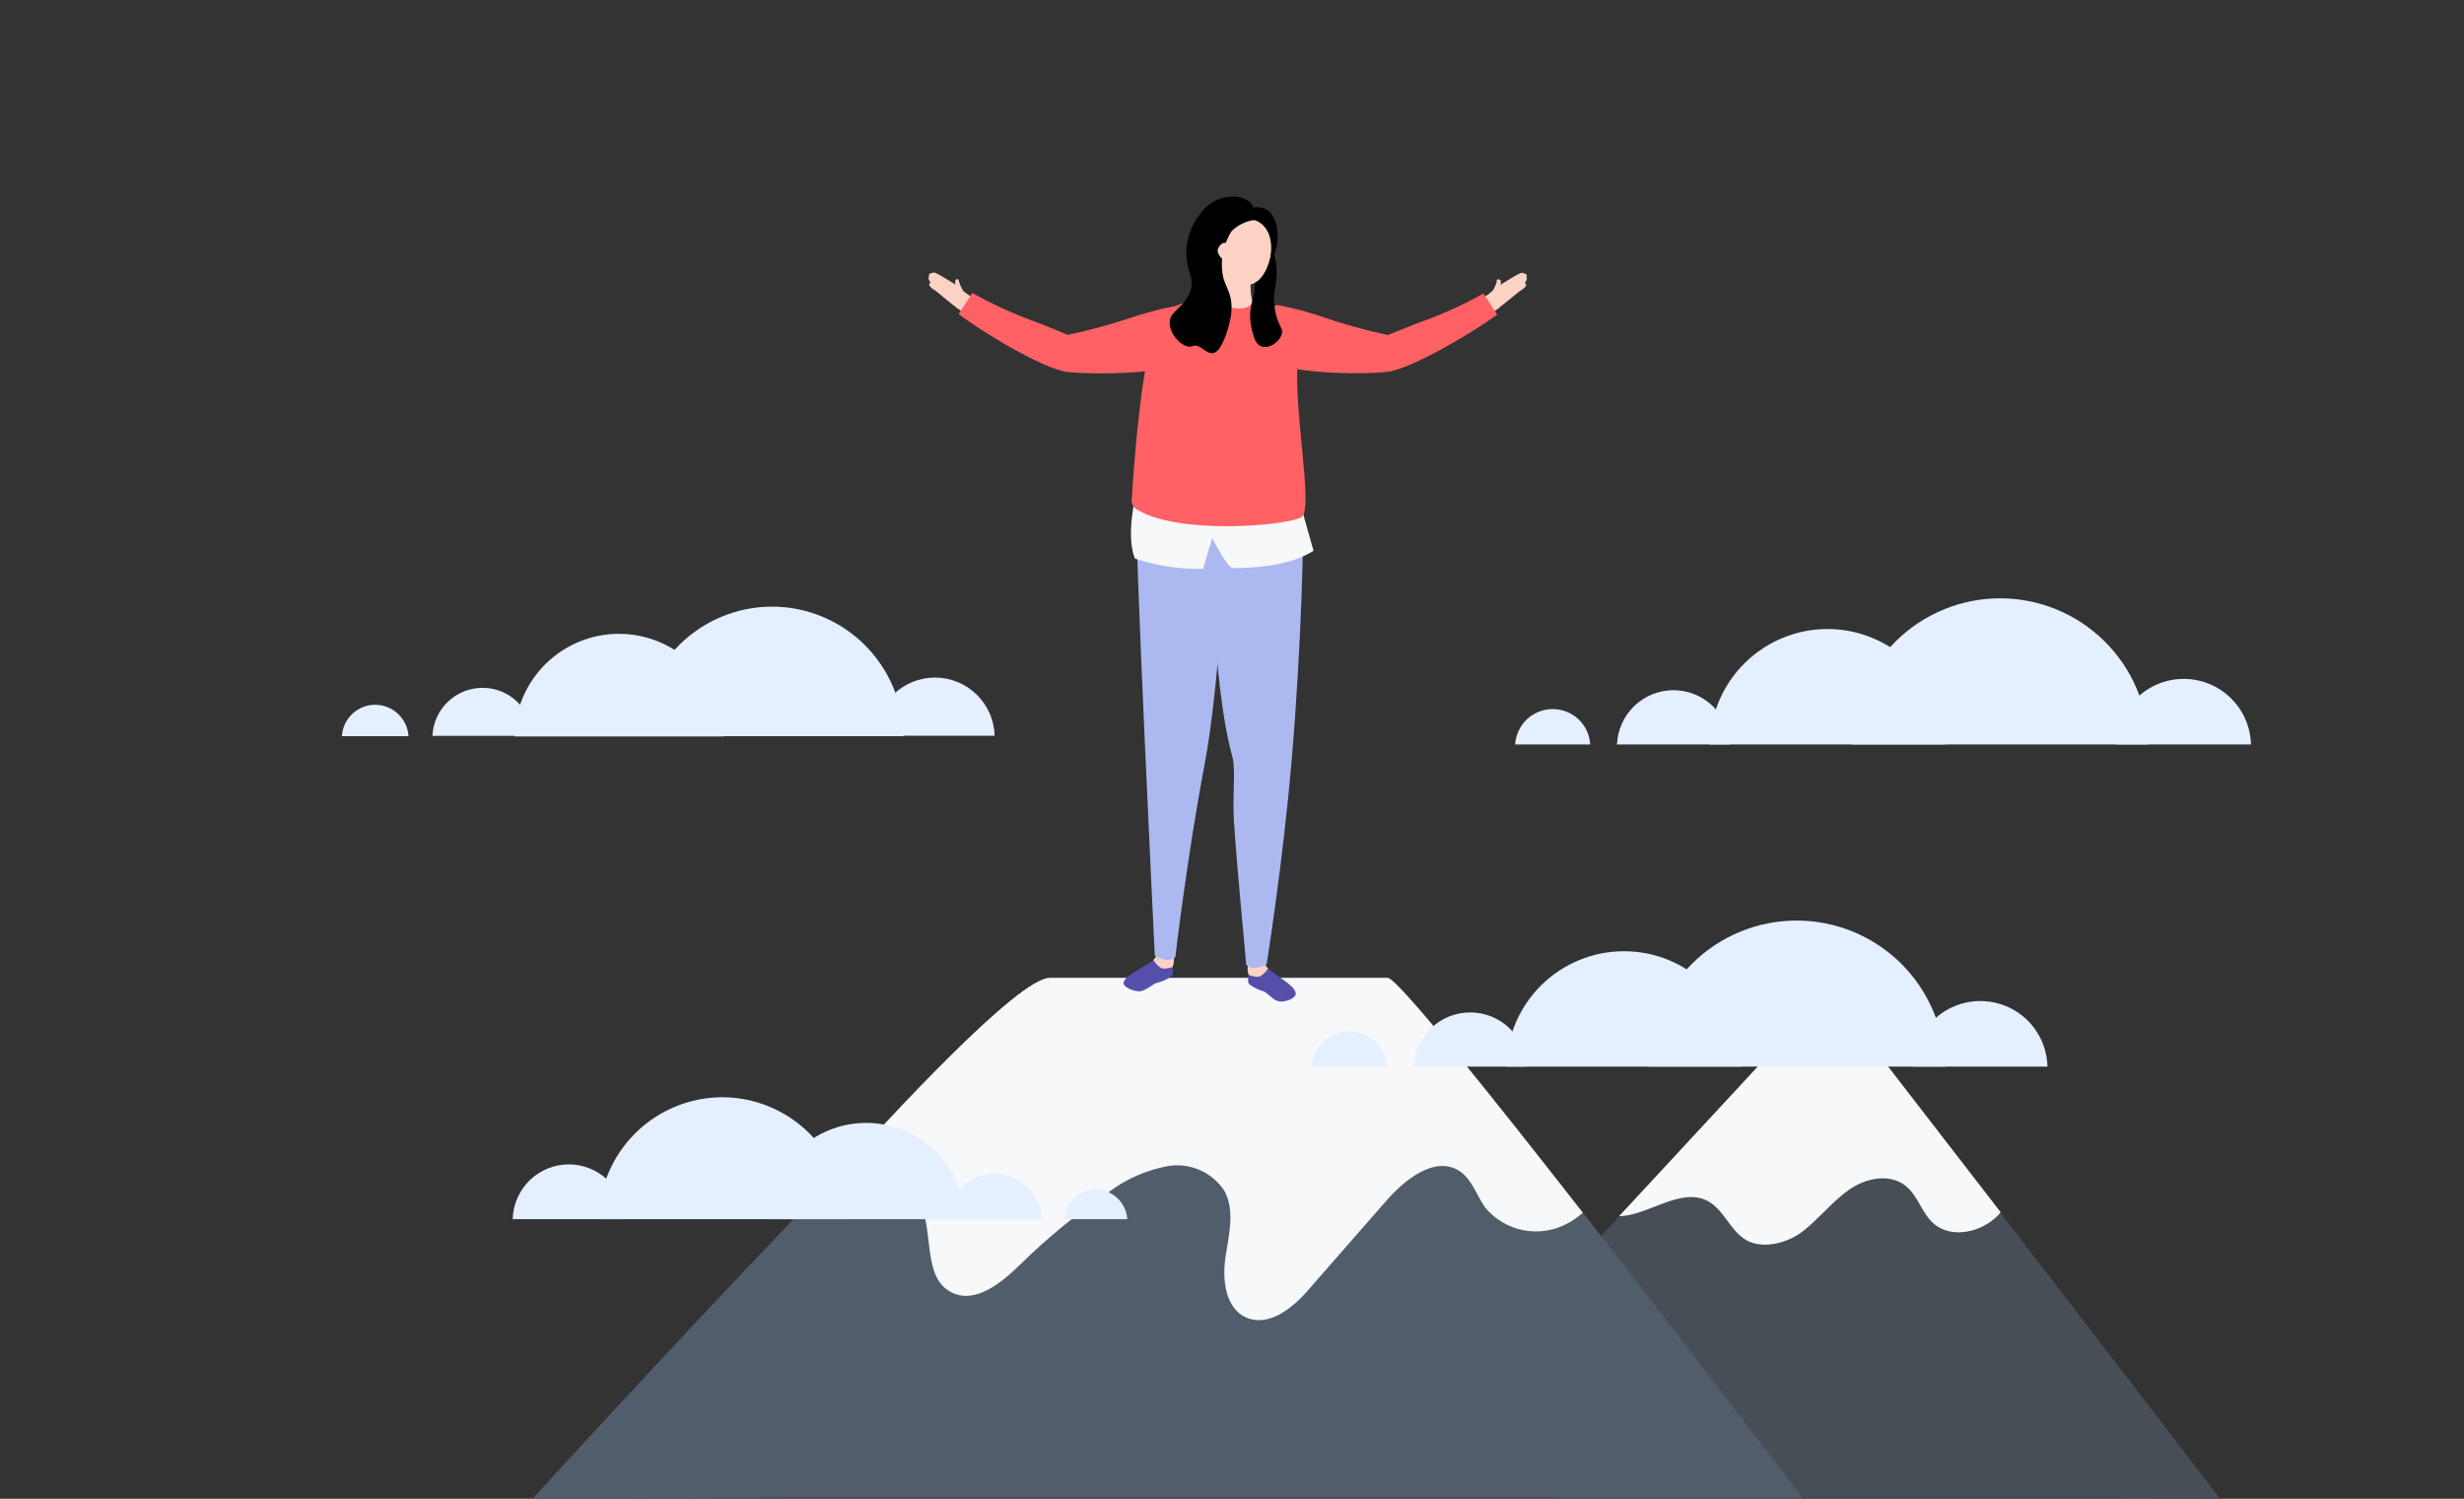 <?xml version="1.0" encoding="UTF-8"?> <svg xmlns="http://www.w3.org/2000/svg" width="240" height="146" viewBox="0 0 240 146" fill="none"><rect x="0" y="0" width="240" height="146" fill="#333333" stroke="none"/><g clip-path="url(#clip0_76_1810)"><path fill-rule="evenodd" clip-rule="evenodd" d="M90.61 121.96L122.08 112.83L121.98 111.81L90.5 120.98L90.61 121.96Z" fill="#E6665A"></path><path d="M151.39 125.32L172.54 102.46H182.8L216.28 146.02L205.79 145.89H151.39V125.32Z" fill="#474E56"></path><path d="M182.8 102.46H172.54L157.71 118.46C160.4 118.46 163.6 115.67 166.22 116.93C167.89 117.73 168.53 119.93 170.13 120.82C171.73 121.71 174.13 121.1 175.65 119.9C177.17 118.7 178.45 117.07 180.09 115.9C181.73 114.73 184.09 114.28 185.62 115.52C186.8 116.46 187.18 118.13 188.29 119.14C190.05 120.73 193.02 120.05 194.66 118.34L194.87 118.08L182.8 102.46Z" fill="#F6F8F9"></path><path d="M51.86 146C51.86 146 98.17 95.2 102.24 95.2H135.15C137.07 95.2 175.53 145.87 175.53 145.87H76.87L51.86 146Z" fill="#525D6C"></path><path d="M80.57 115.58H80.71C83.52 114.58 87.13 113.98 89.03 116.26C91.3 118.98 89.51 124.26 92.65 125.87C94.98 127.09 97.57 124.95 99.45 123.1C102.065 120.536 104.907 118.213 107.94 116.16C109.646 114.862 111.632 113.981 113.74 113.59C114.795 113.411 115.879 113.544 116.859 113.972C117.84 114.4 118.674 115.105 119.26 116C120.32 117.94 119.68 120.31 119.36 122.5C119.04 124.69 119.36 127.42 121.36 128.33C123.65 129.33 126.06 127.33 127.71 125.33L135 117C136.86 114.85 139.84 112.51 142.2 114.1C143.41 114.92 143.83 116.48 144.69 117.66C145.635 118.784 146.936 119.55 148.377 119.832C149.817 120.114 151.311 119.895 152.61 119.21C153.174 118.919 153.699 118.556 154.17 118.13C144.96 106.33 136.08 95.26 135.17 95.26H102.24C99.24 95.22 86.86 108.57 80.57 115.58Z" fill="#F6F8F9"></path><path d="M212.7 66.13C210.991 66.13 209.35 66.798 208.128 67.992C206.906 69.186 206.199 70.812 206.16 72.52H219.25C219.208 70.811 218.5 69.186 217.276 67.992C216.052 66.798 214.41 66.129 212.7 66.13V66.13Z" fill="#E4EFFF"></path><path d="M163 67.23C161.578 67.231 160.211 67.783 159.186 68.769C158.161 69.755 157.557 71.099 157.5 72.52H168.5C168.443 71.099 167.839 69.755 166.814 68.769C165.789 67.783 164.422 67.231 163 67.23V67.23Z" fill="#E4EFFF"></path><path d="M151.24 69.07C150.305 69.069 149.404 69.425 148.723 70.067C148.043 70.708 147.634 71.586 147.58 72.52H154.89C154.839 71.587 154.432 70.709 153.753 70.067C153.074 69.426 152.174 69.069 151.24 69.07V69.07Z" fill="#E4EFFF"></path><path d="M178 61.27C174.997 61.272 172.115 62.451 169.973 64.555C167.83 66.658 166.598 69.518 166.54 72.52H189.45C189.395 69.519 188.165 66.659 186.024 64.555C183.883 62.452 181.002 61.272 178 61.27Z" fill="#E4EFFF"></path><path d="M194.82 58.28C191.025 58.282 187.382 59.777 184.679 62.441C181.975 65.105 180.428 68.725 180.37 72.52H209.27C209.212 68.725 207.665 65.105 204.961 62.441C202.258 59.777 198.615 58.282 194.82 58.28V58.28Z" fill="#E4EFFF"></path><path d="M91.07 66C89.554 66 88.098 66.593 87.014 67.653C85.93 68.712 85.304 70.154 85.27 71.67H96.88C96.841 70.154 96.212 68.714 95.127 67.655C94.042 66.596 92.586 66.002 91.07 66Z" fill="#E4EFFF"></path><path d="M47 67C45.74 67.001 44.53 67.489 43.621 68.361C42.712 69.233 42.174 70.422 42.12 71.68H51.87C51.821 70.422 51.286 69.231 50.378 68.359C49.47 67.486 48.259 66.999 47 67V67Z" fill="#E4EFFF"></path><path d="M36.54 68.65C35.712 68.651 34.915 68.969 34.313 69.537C33.711 70.106 33.349 70.883 33.3 71.71H39.79C39.739 70.882 39.375 70.105 38.771 69.537C38.167 68.968 37.369 68.651 36.54 68.65Z" fill="#E4EFFF"></path><path d="M60.28 61.74C57.614 61.742 55.055 62.791 53.155 64.662C51.254 66.532 50.165 69.074 50.12 71.74H70.45C70.405 69.072 69.314 66.529 67.412 64.658C65.509 62.788 62.948 61.74 60.28 61.74V61.74Z" fill="#E4EFFF"></path><path d="M75.21 59.09C71.844 59.09 68.613 60.413 66.215 62.774C63.816 65.135 62.443 68.345 62.39 71.71H88C87.948 68.35 86.578 65.145 84.186 62.784C81.794 60.424 78.57 59.097 75.21 59.09V59.09Z" fill="#E4EFFF"></path><path d="M192.89 97.51C191.181 97.51 189.54 98.178 188.318 99.372C187.095 100.566 186.389 102.192 186.35 103.9H199.43C199.391 102.192 198.684 100.566 197.462 99.372C196.24 98.178 194.599 97.51 192.89 97.51V97.51Z" fill="#E4EFFF"></path><path d="M143.19 98.62C141.77 98.621 140.406 99.172 139.383 100.156C138.36 101.14 137.757 102.482 137.7 103.9H148.7C148.646 102.477 148.04 101.131 147.012 100.146C145.984 99.161 144.614 98.614 143.19 98.62V98.62Z" fill="#E4EFFF"></path><path d="M131.42 100.46C130.487 100.461 129.589 100.817 128.909 101.456C128.229 102.095 127.818 102.969 127.76 103.9H135.08C135.022 102.969 134.611 102.095 133.931 101.456C133.251 100.817 132.353 100.461 131.42 100.46V100.46Z" fill="#E4EFFF"></path><path d="M158.18 92.66C155.178 92.659 152.296 93.837 150.153 95.938C148.01 98.04 146.778 100.899 146.72 103.9H169.64C169.582 100.899 168.35 98.04 166.207 95.938C164.064 93.837 161.182 92.659 158.18 92.66Z" fill="#E4EFFF"></path><path d="M175 89.67C171.205 89.669 167.563 91.162 164.859 93.824C162.156 96.487 160.608 100.106 160.55 103.9H189.44C189.385 100.107 187.839 96.488 185.137 93.825C182.435 91.162 178.794 89.67 175 89.67V89.67Z" fill="#E4EFFF"></path><path d="M55.4 113.42C53.973 113.422 52.604 113.982 51.584 114.979C50.564 115.977 49.974 117.334 49.94 118.76H60.86C60.829 117.333 60.239 115.975 59.219 114.977C58.198 113.978 56.828 113.42 55.4 113.42V113.42Z" fill="#E4EFFF"></path><path d="M96.87 114.35C95.685 114.352 94.546 114.812 93.693 115.634C92.839 116.456 92.337 117.576 92.29 118.76H101.46C101.413 117.574 100.909 116.452 100.054 115.63C99.198 114.808 98.057 114.349 96.87 114.35V114.35Z" fill="#E4EFFF"></path><path d="M106.7 115.88C105.928 115.891 105.19 116.195 104.633 116.729C104.076 117.264 103.743 117.989 103.7 118.76H109.8C109.754 117.973 109.405 117.234 108.828 116.698C108.25 116.161 107.488 115.868 106.7 115.88V115.88Z" fill="#E4EFFF"></path><path d="M84.36 109.38C81.856 109.38 79.451 110.362 77.663 112.116C75.875 113.87 74.847 116.256 74.8 118.76H93.93C93.883 116.254 92.853 113.867 91.064 112.113C89.274 110.358 86.866 109.377 84.36 109.38V109.38Z" fill="#E4EFFF"></path><path d="M70.32 106.88C67.163 106.895 64.138 108.148 61.894 110.369C59.65 112.591 58.367 115.603 58.32 118.76H82.38C82.333 115.593 81.041 112.571 78.785 110.348C76.528 108.126 73.487 106.88 70.32 106.88V106.88Z" fill="#E4EFFF"></path><path d="M120.87 69.45C120.79 70.6 121.56 94.75 121.56 94.75C121.837 94.802 122.122 94.797 122.397 94.735C122.672 94.673 122.932 94.556 123.16 94.39C123.16 94.39 124.38 69.39 124.42 68.9C124 69.31 121.53 70 120.87 69.45Z" fill="#FCD2C5"></path><path d="M123.51 94.35C123.27 94.07 122.98 93.64 122.98 93.64L121.65 94.4C121.65 94.4 121.54 94.54 121.65 94.97C121.589 95.109 121.557 95.258 121.557 95.41C121.557 95.561 121.589 95.711 121.65 95.85C122.073 96.177 122.555 96.418 123.07 96.56C123.46 96.69 124.07 97.56 124.75 97.56C125.43 97.56 126.21 97.18 126.21 96.8C126.22 96 124 94.88 123.51 94.35Z" fill="#564FAA"></path><path d="M121.51 94.26C121.51 94.26 121.51 94.54 121.62 94.97C121.62 94.97 122.45 95.26 122.74 95.1C123.051 94.913 123.315 94.656 123.51 94.35C123.312 94.115 123.15 93.852 123.03 93.57L121.51 94.26Z" fill="#FCD2C5"></path><path d="M117.92 50.73C117.92 50.73 117.92 66.06 120.05 73.78C120.36 74.91 120.05 77.32 120.18 79.88C120.54 85.32 121.25 92.16 121.38 93.97C122.04 94.68 123.38 93.97 123.38 93.9C123.38 93.83 124.95 84.17 125.8 74.15C126.8 62.76 127.03 50.84 126.89 49.93C125.8 50.41 121.14 50.92 117.92 50.73Z" fill="#ABB9F0"></path><path d="M117.66 67.48C117.66 68.63 114.27 93.99 114.27 93.99C113.992 94.035 113.707 94.021 113.435 93.949C113.163 93.876 112.909 93.747 112.69 93.57C112.69 93.57 112.44 68.57 112.42 68.05C112.82 68.48 117 68 117.66 67.48Z" fill="#FCD2C5"></path><path d="M112.35 93.51C112.59 93.25 112.9 92.83 112.9 92.83L114.2 93.64C114.2 93.64 114.3 93.79 114.2 94.21C114.247 94.355 114.264 94.508 114.248 94.66C114.233 94.811 114.186 94.958 114.11 95.09C113.68 95.404 113.19 95.625 112.67 95.74C112.27 95.85 111.51 96.62 110.86 96.56C110.21 96.5 109.42 96.13 109.44 95.75C109.48 95 111.87 94 112.35 93.51Z" fill="#564FAA"></path><path d="M114.34 93.5C114.34 93.5 114.34 93.79 114.21 94.21C114.21 94.21 113.37 94.46 113.09 94.29C112.781 94.098 112.526 93.829 112.35 93.51C112.551 93.279 112.723 93.024 112.86 92.75L114.34 93.5Z" fill="#FCD2C5"></path><path d="M119.62 50.15C119.62 50.15 118.84 66.56 117.34 74.42C115.61 83.53 114.48 93.22 114.48 93.22C113.8 93.91 112.48 93.14 112.48 93.07C112.48 93 110.4 50.7 110.71 49C111.76 49.52 116.4 50.21 119.62 50.15Z" fill="#ABB9F0"></path><path d="M110.67 48.05C110.67 48.05 109.61 52.05 110.54 54.41C112.679 55.125 114.925 55.463 117.18 55.41L118.08 52.41C118.08 52.41 119.54 55.34 120.08 55.34C123.01 55.34 125.98 54.91 127.94 53.65L126.7 49.24L110.67 48.05Z" fill="#F6F8F9"></path><path d="M124.76 30.38C124.33 30.13 121.98 29.38 121.98 29.38C121.833 29.567 121.649 29.722 121.439 29.834C121.229 29.946 120.997 30.012 120.76 30.03C119.867 29.775 119.046 29.316 118.36 28.69C118.36 28.69 116.36 29.24 115.63 29.4C113.56 29.88 112.63 31.75 112.1 33.48C111 37.38 110.38 46.24 110.23 48.62C110.203 48.816 110.236 49.017 110.323 49.194C110.41 49.373 110.548 49.521 110.72 49.62C114.72 52.09 124.93 51.26 126.72 50.41C128.11 49.76 125.72 39 126.51 34.34C126.674 33.58 126.593 32.787 126.279 32.075C125.965 31.364 125.433 30.77 124.76 30.38V30.38Z" fill="#FF6164"></path><path d="M93.43 27.5C93.38 27.32 93.37 27.11 93.15 27.21C92.93 27.31 93.07 27.96 93.15 28.08C93.47 28.32 93.6 28.13 93.87 28.39C93.679 28.117 93.531 27.817 93.43 27.5V27.5Z" fill="#FCD2C5"></path><path d="M93.2 27.83C92.83 27.55 91.92 27.02 91.86 26.99C91.602 26.823 91.331 26.676 91.05 26.55C90.87 26.542 90.691 26.591 90.54 26.69C90.504 26.73 90.48 26.779 90.471 26.833C90.462 26.886 90.469 26.941 90.49 26.99C90.29 27.11 90.68 27.53 90.63 27.55C90.41 27.63 90.44 27.95 91.17 28.35C91.17 28.35 92.79 29.71 93.33 30.09C93.633 29.615 93.891 29.113 94.1 28.59C93.818 28.316 93.517 28.062 93.2 27.83V27.83Z" fill="#FCD2C5"></path><path d="M114.8 30.12C112.96 30.28 107.36 32.31 104.49 32.77C100.97 33.34 102.62 35.59 103.74 35.77C106.74 36.23 115 36.07 115.4 34.57C115.57 33.9 115.13 30.09 114.8 30.12Z" fill="#FE5D89"></path><path d="M104.75 33.57C104.664 33.475 104.567 33.391 104.46 33.32C102.72 32.32 95.66 29.81 94.01 28.5C93.774 29.012 93.475 29.492 93.12 29.93C95.87 32.03 103.31 36.5 104.43 35.69C104.612 35.59 104.768 35.449 104.886 35.279C105.005 35.109 105.083 34.914 105.114 34.709C105.144 34.504 105.128 34.295 105.065 34.097C105.002 33.9 104.894 33.719 104.75 33.57V33.57Z" fill="#FCD2C5"></path><path d="M115.07 29.93C115.021 29.876 114.961 29.834 114.893 29.806C114.826 29.778 114.753 29.766 114.68 29.77C113.093 30.069 111.529 30.48 110 31C108.25 31.582 106.471 32.073 104.67 32.47C104.444 32.507 104.22 32.557 104 32.62C103.23 32.28 102.19 31.87 101.08 31.43C98.878 30.65 96.747 29.683 94.71 28.54L93.37 30.59C95.74 32.4 101.74 36 104 36.24C106.26 36.48 115.26 36.59 115.75 34.59C115.93 33.92 115.54 30.43 115.07 29.93Z" fill="#FF6164"></path><path d="M145.77 27.52C145.77 27.34 145.77 27.14 146.05 27.23C146.33 27.32 146.12 27.98 146.05 28.1C145.73 28.34 145.6 28.1 145.33 28.41C145.517 28.135 145.665 27.835 145.77 27.52V27.52Z" fill="#FCD2C5"></path><path d="M146 27.86C146.37 27.58 147.29 27.05 147.35 27.01C147.607 26.85 147.874 26.706 148.15 26.58C148.334 26.573 148.515 26.622 148.67 26.72C148.7 26.764 148.716 26.817 148.716 26.87C148.716 26.923 148.7 26.976 148.67 27.02C148.87 27.14 148.48 27.56 148.53 27.58C148.75 27.66 148.72 27.98 147.99 28.38C147.99 28.38 146.37 29.73 145.82 30.11C145.512 29.636 145.258 29.13 145.06 28.6C145.355 28.331 145.669 28.084 146 27.86V27.86Z" fill="#FCD2C5"></path><path d="M124.39 30.06C126.22 30.23 131.82 32.28 134.68 32.75C138.2 33.33 136.54 35.58 135.42 35.75C132.47 36.2 124.16 36.01 123.77 34.51C123.6 33.84 124.05 30 124.39 30.06Z" fill="#FE5D89"></path><path d="M134.42 33.55C134.504 33.452 134.606 33.371 134.72 33.31C136.46 32.31 143.53 29.83 145.18 28.52C145.409 29.035 145.709 29.517 146.07 29.95C143.31 32.05 135.85 36.49 134.73 35.67C134.549 35.569 134.394 35.428 134.276 35.257C134.159 35.087 134.082 34.891 134.052 34.687C134.022 34.481 134.04 34.272 134.103 34.075C134.167 33.878 134.276 33.699 134.42 33.55Z" fill="#FCD2C5"></path><path d="M124.11 29.87C124.16 29.815 124.222 29.773 124.292 29.747C124.361 29.721 124.436 29.712 124.51 29.72C126.102 30.032 127.67 30.46 129.2 31C130.95 31.589 132.729 32.086 134.53 32.49C134.752 32.528 134.973 32.578 135.19 32.64C135.96 32.31 137.01 31.9 138.12 31.46C140.325 30.695 142.457 29.735 144.49 28.59L145.83 30.65C143.44 32.41 137.42 35.95 135.15 36.22C132.88 36.49 123.89 36.53 123.4 34.53C123.24 33.86 123.64 30.37 124.11 29.87Z" fill="#FF6164"></path><path d="M118.82 24.85C118.906 26.154 118.75 27.463 118.36 28.71C119.09 30.36 121.79 30.37 121.98 29.4C121.745 28.356 121.745 27.274 121.98 26.23C121.35 26.32 119 25 118.82 24.85Z" fill="#FCD2C5"></path><path d="M124.23 27.84C124.477 26.586 124.356 25.287 123.88 24.1C123.26 23.23 121.71 25.1 121.69 25.1C122.116 26.172 122.281 27.331 122.17 28.48C122.03 29.57 121.33 30.43 122.17 32.93C122.89 34.93 125.4 33 124.78 31.93C124.125 30.673 123.93 29.226 124.23 27.84V27.84Z" fill="black"></path><path d="M121.47 21.44C120.824 21.527 120.235 21.857 119.823 22.362C119.411 22.867 119.206 23.51 119.25 24.16C119.25 24.16 119.33 25.51 119.33 25.51C119.39 26.51 121 27.94 121.84 27.7C123.84 27.15 124.03 23.43 123.93 23.01C123.799 22.483 123.471 22.026 123.013 21.734C122.555 21.442 122.003 21.337 121.47 21.44V21.44Z" fill="#FCD2C5"></path><path d="M123.32 20.4C122.933 20.197 122.488 20.133 122.06 20.22C122.06 20.22 122.06 19.64 120.85 19.22C120.133 19.077 119.39 19.142 118.708 19.405C118.027 19.669 117.434 20.122 117 20.71C116.318 21.506 115.857 22.467 115.662 23.497C115.468 24.527 115.546 25.59 115.89 26.58C116.7 28.8 114.64 29.95 114.14 30.71C113.3 31.96 115.14 34.17 116.2 33.71C117.26 33.25 118.2 36.4 119.57 32.15C120.5 29.15 119.51 28.33 119.16 27.09C118.987 26.313 118.968 25.509 119.105 24.725C119.243 23.941 119.533 23.192 119.96 22.52C120.559 21.926 121.334 21.544 122.17 21.43C122.17 21.43 124.35 21.91 123.7 25.38C124.75 24.33 124.76 21.13 123.32 20.4Z" fill="black"></path><path d="M118.6 24.41C118.623 24.608 118.697 24.797 118.814 24.958C118.932 25.119 119.089 25.247 119.27 25.33C119.485 24.843 119.676 24.346 119.84 23.84C119.682 23.725 119.495 23.659 119.3 23.65C119 23.63 118.62 24.07 118.6 24.41Z" fill="#FCD2C5"></path></g><defs><clipPath id="clip0_76_1810"><rect width="240" height="146" fill="white"></rect></clipPath></defs></svg> 